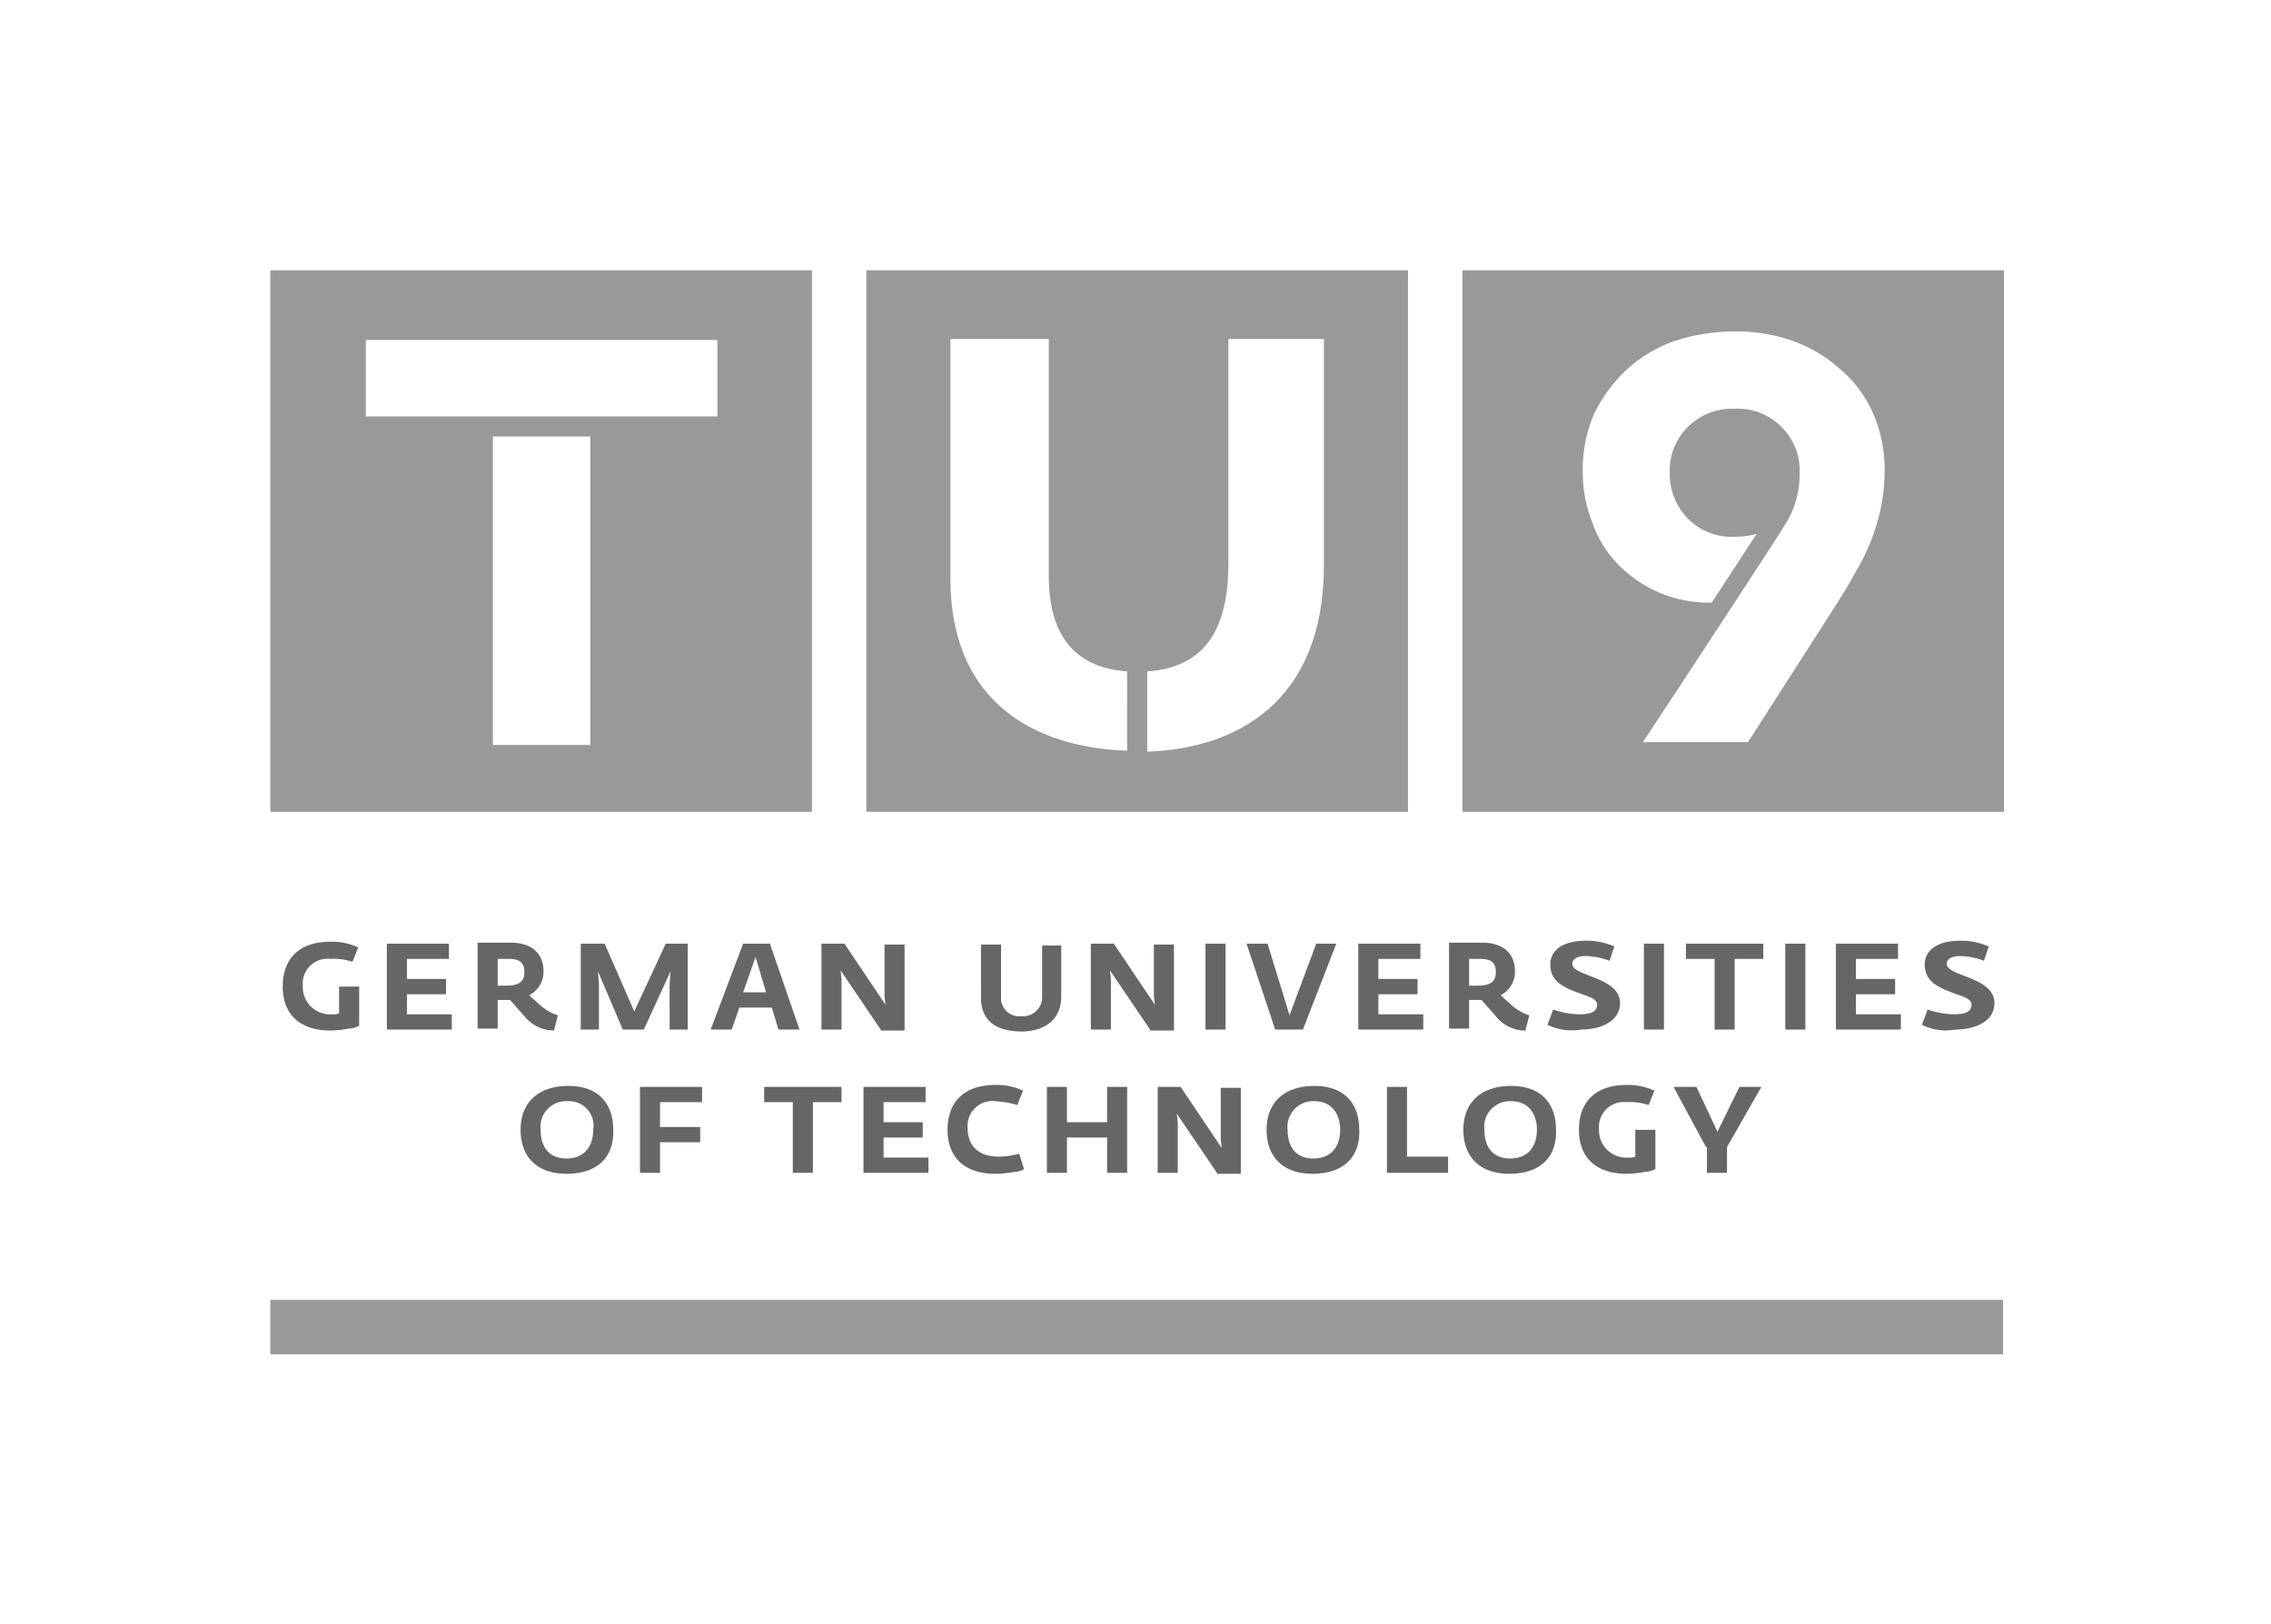 <?xml version="1.0" encoding="UTF-8"?>
<svg xmlns="http://www.w3.org/2000/svg" xmlns:xlink="http://www.w3.org/1999/xlink" id="206ddc0b-6f0a-4537-a547-288d79df09f2" data-name="Ebene 1" width="237.75" height="170" viewBox="0 0 237.75 170">
  <defs>
    <style>
      .\32 4e635ca-5f66-4df4-9f82-cadf5ef8f255 {
        fill: none;
      }

      .\33 60954ac-a2ce-46b2-8e08-e196c7cce3fe {
        fill: #fff;
      }

      .af41e6c0-1e5f-46b5-a9ff-570254b3a067 {
        fill: #999;
      }

      .\37 1d06367-f106-4f33-a967-25c03734fcb5 {
        fill: #666;
      }

      .\33 a8f4d32-f3e9-4447-9af2-ce06aceaefee {
        clip-path: url(#c614cdd5-29cf-4401-baf2-e09c5c4afb57);
      }
    </style>
    <clipPath id="c614cdd5-29cf-4401-baf2-e09c5c4afb57">
      <rect class="24e635ca-5f66-4df4-9f82-cadf5ef8f255" width="238.1" height="170.1"></rect>
    </clipPath>
  </defs>
  <title>tu9-bw</title>
  <rect class="360954ac-a2ce-46b2-8e08-e196c7cce3fe" width="237.75" height="170"></rect>
  <rect class="af41e6c0-1e5f-46b5-a9ff-570254b3a067" x="28.3" y="136.1" width="181.4" height="5.7"></rect>
  <path class="71d06367-f106-4f33-a967-25c03734fcb5" d="M36.5,107.7a11.08,11.08,0,0,1-1.9.2c-3.1,0-5-1.6-5-4.6s1.8-4.7,5-4.7a6.53,6.53,0,0,1,2.9.6l-.6,1.5a6.34,6.34,0,0,0-2.3-.3,2.6,2.6,0,0,0-2.9,2.8,2.86,2.86,0,0,0,3.1,3,1.48,1.48,0,0,0,.7-.1v-2.8h2.1v4.1A2.61,2.61,0,0,1,36.5,107.7Zm4,.1v-9H47v1.6H42.6v2.1h4.1v1.6H42.6v2.1h4.7v1.6Zm14.4-1.4-1.5-1.7H52.1v3H50v-9h3.5c2,0,3.4,1,3.4,3a2.75,2.75,0,0,1-1.5,2.5c.2.2,1,.9,1,.9a4.85,4.85,0,0,0,2,1.2l-.4,1.6A4,4,0,0,1,54.9,106.4ZM53,103.2c1.3,0,1.9-.4,1.9-1.4s-.5-1.4-1.6-1.4H52.1v2.8Zm17.1,4.6V103l.1-1.3-2.8,6.1H65.2l-2.6-6.1.1,1.3v4.8H60.8v-9h2.5l3.1,7.1,3.3-7.1H72v9Zm7.7-9h2.8l3.1,9H81.5l-.7-2.3H77.4l-.8,2.3H74.4Zm2.4,5.1-1.1-3.7-1.3,3.7Zm12,3.9L88,101.6l.1.9v5.3H86v-9h2.4l4.3,6.4-.1-.9V98.9h2.1v9H92.2Zm14.7.2c-2,0-4.2-.7-4.2-3.5V98.9h2.1v5.6a1.89,1.89,0,0,0,2.1,1.9,2,2,0,0,0,2.2-2.1V99h2v5.3C111.1,107.2,108.8,108,106.9,108Zm13.5-.2-4.2-6.2.1.9v5.3h-2.1v-9h2.4l4.3,6.4-.1-.9V98.9h2.1v9h-2.5Zm5.8,0v-9h2.1v9Zm4.3-9h2.2l2.3,7.5,2.8-7.5h2.1l-3.5,9h-2.9Zm11.7,9v-9h6.5v1.6h-4.4v2.1h4.1v1.6h-4.1v2.1H149v1.6Zm14.4-1.4-1.5-1.7h-1.3v3h-2.1v-9h3.5c2,0,3.4,1,3.4,3a2.75,2.75,0,0,1-1.5,2.5c.2.2,1,.9,1,.9a4.85,4.85,0,0,0,2,1.2l-.4,1.6A3.88,3.88,0,0,1,156.6,106.4Zm-1.9-3.2c1.3,0,1.9-.4,1.9-1.4s-.5-1.4-1.6-1.4h-1.2v2.8Zm7.3,4.1.6-1.6a8.68,8.68,0,0,0,2.8.5c1.2,0,1.8-.3,1.8-1s-1.1-.9-2.1-1.3c-1.3-.5-2.8-1.1-2.8-2.9s1.8-2.5,3.6-2.5a7.14,7.14,0,0,1,3.1.6l-.5,1.5a7.42,7.42,0,0,0-2.5-.5c-1,0-1.4.4-1.4.8,0,.6.9.9,1.9,1.3,1.3.5,3.1,1.2,3.1,2.8,0,2-2.1,2.8-4.1,2.8A5.75,5.75,0,0,1,162,107.3Zm10.1.5v-9h2.1v9Zm9.5-7.4v7.4h-2.1v-7.4h-3V98.8h8.1v1.6Zm5.3,7.4v-9H189v9Zm5.3,0v-9h6.5v1.6h-4.4v2.1h4.1v1.6h-4.1v2.1H199v1.6Zm9-.5.6-1.6a8.68,8.68,0,0,0,2.8.5c1.2,0,1.8-.3,1.8-1s-1.1-.9-2.1-1.3c-1.3-.5-2.8-1.1-2.8-2.9s1.8-2.5,3.6-2.5a7.14,7.14,0,0,1,3.1.6l-.5,1.5a7.42,7.42,0,0,0-2.5-.5c-1,0-1.4.4-1.4.8,0,.6.9.9,1.9,1.3,1.3.5,3.1,1.2,3.1,2.8,0,2-2.1,2.8-4.1,2.8A5.61,5.61,0,0,1,201.2,107.3Z"></path>
  <path class="71d06367-f106-4f33-a967-25c03734fcb5" d="M59.3,122.9c-3.1,0-4.8-1.8-4.8-4.6,0-3,2-4.6,5-4.6,3.2,0,4.7,1.9,4.7,4.6C64.3,121.2,62.5,122.9,59.3,122.9Zm.1-7.6a2.68,2.68,0,0,0-2.8,3c0,1.7.8,3,2.7,3s2.8-1.3,2.8-3A2.56,2.56,0,0,0,59.4,115.3Zm9.7.1V118h4.2v1.6H69.1v3.2H67v-9h6.5v1.6Zm16,0v7.4H83v-7.4H80v-1.6h8.1v1.6Zm5.3,7.4v-9h6.5v1.6H92.5v2.1h4.1v1.6H92.5v2.1h4.7v1.6Zm15.8-.1a11.24,11.24,0,0,1-2,.2c-3.2,0-5-1.7-5-4.6s1.7-4.7,5-4.7a6.24,6.24,0,0,1,2.9.6l-.6,1.5a10.11,10.11,0,0,0-2.3-.4,2.6,2.6,0,0,0-2.9,2.8c0,2,1.3,3,3.2,3a7.8,7.8,0,0,0,2.2-.3l.5,1.6A1.69,1.69,0,0,1,106.2,122.7Zm9.7.1v-3.7h-4.2v3.7h-2.1v-9h2.1v3.7h4.2v-3.7H118v9Zm11.5,0-4.2-6.2.1.9v5.3h-2.1v-9h2.4l4.3,6.4-.1-.9v-5.4h2.1v9h-2.5Zm10,.1c-3.1,0-4.8-1.8-4.8-4.6,0-3,2-4.6,5-4.6,3.2,0,4.7,1.9,4.7,4.6C142.4,121.2,140.6,122.9,137.4,122.9Zm.2-7.6a2.68,2.68,0,0,0-2.8,3c0,1.7.8,3,2.7,3s2.8-1.3,2.8-3S139.4,115.3,137.6,115.3Zm7.6,7.5v-9h2.1v7.3h4.3v1.7Zm12.8.1c-3.1,0-4.8-1.8-4.8-4.6,0-3,2-4.6,5-4.6,3.2,0,4.7,1.9,4.7,4.6C163,121.2,161.2,122.9,158,122.9Zm.2-7.6a2.68,2.68,0,0,0-2.8,3c0,1.7.8,3,2.7,3s2.8-1.3,2.8-3S160,115.3,158.2,115.3Zm14,7.4a11.08,11.08,0,0,1-1.9.2c-3.1,0-5-1.6-5-4.6s1.8-4.7,5-4.7a6.53,6.53,0,0,1,2.9.6l-.6,1.5a6.34,6.34,0,0,0-2.3-.3,2.6,2.6,0,0,0-2.9,2.8,2.86,2.86,0,0,0,3.1,3,1.48,1.48,0,0,0,.7-.1v-2.8h2.1v4.1A2.61,2.61,0,0,1,172.2,122.7Zm6.4-2.6-3.4-6.3h2.4l2.2,4.7,2.3-4.7h2.3l-3.6,6.3v2.7h-2.1v-2.7Z"></path>
  <rect class="af41e6c0-1e5f-46b5-a9ff-570254b3a067" x="28.3" y="28.3" width="56.7" height="56.7"></rect>
  <rect class="af41e6c0-1e5f-46b5-a9ff-570254b3a067" x="90.7" y="28.3" width="56.7" height="56.7"></rect>
  <rect class="af41e6c0-1e5f-46b5-a9ff-570254b3a067" x="153.1" y="28.3" width="56.7" height="56.7"></rect>
  <path class="360954ac-a2ce-46b2-8e08-e196c7cce3fe" d="M51.6,78H61.8V45.7H51.6ZM75.1,35.6H38.3v8H75.1Z"></path>
  <g>
    <g class="3a8f4d32-f3e9-4447-9af2-ce06aceaefee">
      <path class="360954ac-a2ce-46b2-8e08-e196c7cce3fe" d="M118,70.3c-5.6-.4-8.2-3.9-8.2-10V35.5H99.5V60.6c0,13.2,9.2,17.7,18.5,18Zm20.6-11.1V35.5h-10V59c0,7.2-2.7,10.9-8.5,11.3v8.4c9.2-.3,18.5-5.1,18.5-19.5"></path>
    </g>
    <g class="3a8f4d32-f3e9-4447-9af2-ce06aceaefee">
      <path class="360954ac-a2ce-46b2-8e08-e196c7cce3fe" d="M197.3,49.3a14.61,14.61,0,0,0-1.2-6,12.84,12.84,0,0,0-3.4-4.6,14.83,14.83,0,0,0-5-3,17.92,17.92,0,0,0-6.2-1,20.65,20.65,0,0,0-6.2,1,14.83,14.83,0,0,0-5,3,15.73,15.73,0,0,0-3.4,4.6,14.61,14.61,0,0,0-1.2,6,14,14,0,0,0,1,5.4,11.64,11.64,0,0,0,2.7,4.4,13.26,13.26,0,0,0,9.7,4h.1l4.7-7.2a8.52,8.52,0,0,1-2.3.3,6.41,6.41,0,0,1-4.9-1.9,6.72,6.72,0,0,1-1.9-4.8,6.48,6.48,0,0,1,1.9-4.8,6.55,6.55,0,0,1,4.9-1.9,6.41,6.41,0,0,1,4.9,1.9,6.33,6.33,0,0,1,1.9,4.8,9.83,9.83,0,0,1-1.2,4.9c-.5,1-15.2,23.3-15.2,23.3h11l9.3-14.5c.7-1.1,1.3-2.1,1.9-3.2a22,22,0,0,0,2.7-6.8,19.5,19.5,0,0,0,.4-3.9"></path>
    </g>
  </g>
</svg>
